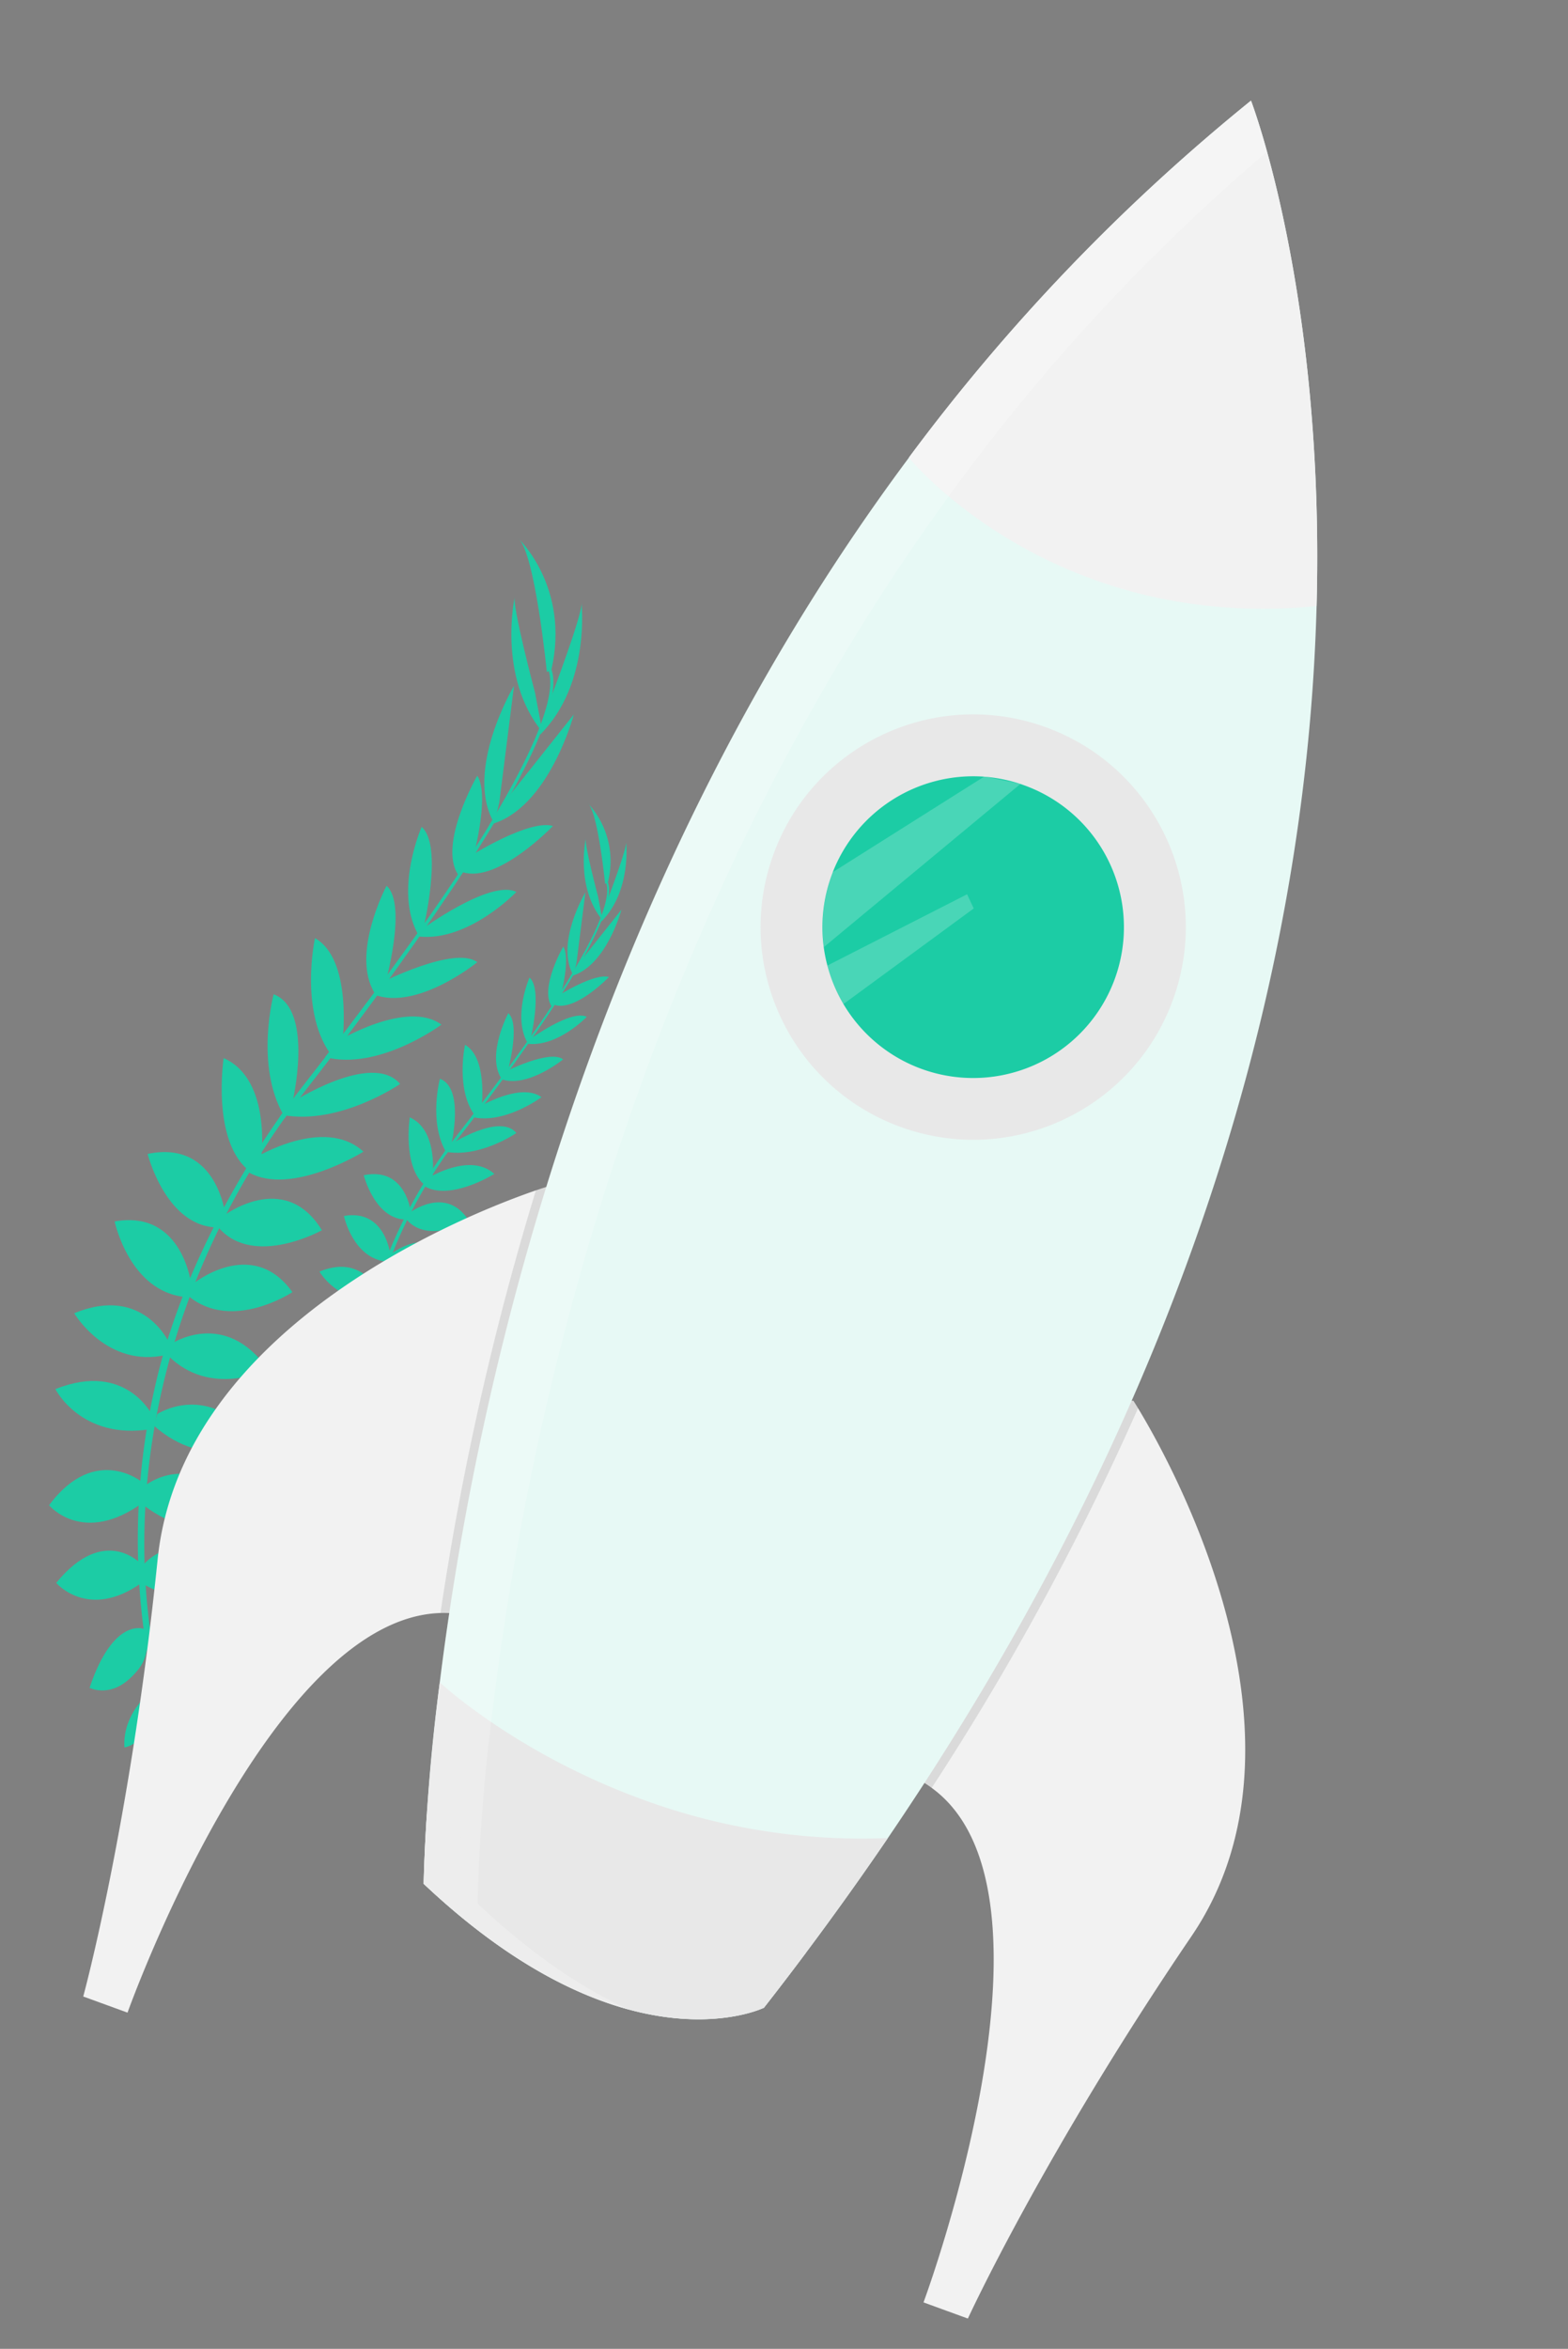 <svg xmlns="http://www.w3.org/2000/svg" width="226.866" height="339.731" viewBox="0 0 226.866 339.731">
  <rect x="0" y="0" width="226.866" height="339.731" fill="#808080" stroke="none"/>
  <g id="Group_73643" data-name="Group 73643" transform="translate(212.568 -2880.223) rotate(20)">
    <g id="Group_73642" data-name="Group 73642" transform="translate(860.402 2731)">
      <path id="Path_1361" data-name="Path 1361" d="M178.46,642.851s5.668-1.288,9.383,2.521c0,0-2.387,2.147-8-.232Z" transform="translate(-148.303 -372.867)" fill="#1ccca5"/>
      <path id="Path_1362" data-name="Path 1362" d="M174.428,643s-3.358,4.758-1.228,9.64c0,0,2.9-1.4,2.821-7.493Z" transform="translate(-144.898 -373.071)" fill="#1ccca5"/>
      <path id="Path_1363" data-name="Path 1363" d="M168.2,624.05s2.014-4.358,11.594.91c0,0-1.031,2.911-5.1,2.954S169.4,626.193,168.2,624.05Z" transform="translate(-142.449 -361.293)" fill="#1ccca5"/>
      <path id="Path_1364" data-name="Path 1364" d="M160.751,625.68s-4.8-.223-4.526,10.7c0,0,3.062.429,4.973-3.169S162.1,627.754,160.751,625.68Z" transform="translate(-135.61 -363.188)" fill="#1ccca5"/>
      <path id="Path_1365" data-name="Path 1365" d="M159,599.96s2.147-7.592,12.225-2.954c0,0-1.761,6.952-11.079,5.428Z" transform="translate(-137.2 -345.971)" fill="#1ccca5"/>
      <path id="Path_1366" data-name="Path 1366" d="M150.29,575.273s4.543-7.832,13.951-1.477c0,0-2.658,7.244-13.007,4.1Z" transform="translate(-132.229 -332.165)" fill="#1ccca5"/>
      <path id="Path_1367" data-name="Path 1367" d="M146.15,551.423s5.423-7.278,14.754-.992c0,0-5.179,6.415-14.638,2.748Z" transform="translate(-129.867 -318.792)" fill="#1ccca5"/>
      <path id="Path_1368" data-name="Path 1368" d="M142.41,527.357s5.479-7.583,14.424-1.353c0,0-6.3,6.8-14.312,3.036Z" transform="translate(-127.733 -304.912)" fill="#1ccca5"/>
      <path id="Path_1369" data-name="Path 1369" d="M142.23,503.512s5.647-9.674,14.02-3.938c0,0-6.192,8.4-13.9,5.694Z" transform="translate(-127.63 -290.196)" fill="#1ccca5"/>
      <path id="Path_1370" data-name="Path 1370" d="M144,479.059s6.012-9.619,14.209-3.083c0,0-7.343,8.481-14.115,4.788Z" transform="translate(-128.64 -276.47)" fill="#1ccca5"/>
      <path id="Path_1371" data-name="Path 1371" d="M147.373,454.728s7.3-9.151,14.407-6.171c0,0-7.592,9.7-14.6,8.485Z" transform="translate(-130.455 -261.783)" fill="#1ccca5"/>
      <path id="Path_1372" data-name="Path 1372" d="M151.94,430.943s8.391-11.165,13.9-8c0,0-6.145,8.627-14.419,10.027Z" transform="translate(-132.874 -247.188)" fill="#1ccca5"/>
      <path id="Path_1373" data-name="Path 1373" d="M159.052,407.247s7.373-9.155,13.312-7.4c0,0-6.2,9.4-14.213,10.168Z" transform="translate(-136.714 -234.201)" fill="#1ccca5"/>
      <path id="Path_1374" data-name="Path 1374" d="M166.752,383.755s8.236-8.846,12.156-7.652c0,0-5.733,9.6-12.418,9.511Z" transform="translate(-141.473 -220.718)" fill="#1ccca5"/>
      <path id="Path_1375" data-name="Path 1375" d="M173.87,359.364s6.909-10.37,11.087-9.876c0,0-4,9.1-11.019,10.877Z" transform="translate(-145.684 -205.585)" fill="#1ccca5"/>
      <path id="Path_1376" data-name="Path 1376" d="M180.712,332.656s6.179-8.013,9.795-8.236c0,0-4.6,10.452-9.906,10.735Z" transform="translate(-149.524 -191.291)" fill="#1ccca5"/>
      <path id="Path_1377" data-name="Path 1377" d="M184.05,302.884l5.4-16.184s1.288,14.213-6.012,19.16Z" transform="translate(-151.145 -169.769)" fill="#1ccca5"/>
      <path id="Path_1378" data-name="Path 1378" d="M187.491,264.6s.189-13.221-.571-14.243c0,0,5.355,10.623.919,20.058Z" transform="translate(-153.13 -149.033)" fill="#1ccca5"/>
      <path id="Path_1379" data-name="Path 1379" d="M144.226,604.665s-6.982-3.7-10.636,6.755c0,0,6.226,3.555,11.594-4.212Z" transform="translate(-122.7 -350.835)" fill="#1ccca5"/>
      <path id="Path_1380" data-name="Path 1380" d="M134.114,579.007s-8.468-3.2-11.744,7.678c0,0,6.643,3.929,12.672-5.05Z" transform="translate(-116.298 -336.307)" fill="#1ccca5"/>
      <path id="Path_1381" data-name="Path 1381" d="M125.754,554.2s-6.351-6.488-14.754,1c0,0,5.986,5.664,14.87.769Z" transform="translate(-109.811 -320.916)" fill="#1ccca5"/>
      <path id="Path_1382" data-name="Path 1382" d="M122.705,528.671s-6.441-6.789-14.475.584c0,0,7.154,5.9,14.6,1.095Z" transform="translate(-108.23 -306.209)" fill="#1ccca5"/>
      <path id="Path_1383" data-name="Path 1383" d="M124.108,503.208S119.23,493.13,110.44,498.2c0,0,5.522,8.859,13.415,6.759Z" transform="translate(-109.491 -289.635)" fill="#1ccca5"/>
      <path id="Path_1384" data-name="Path 1384" d="M126.877,477.524s-4.865-10.263-13.767-4.754c0,0,6.3,9.279,13.458,6.411Z" transform="translate(-111.015 -275.012)" fill="#1ccca5"/>
      <path id="Path_1385" data-name="Path 1385" d="M136.262,447.8s-2.422-11.444-10.112-11.968c0,0,2.439,12.079,9.237,14.119Z" transform="translate(-118.455 -254.861)" fill="#1ccca5"/>
      <path id="Path_1386" data-name="Path 1386" d="M142.557,423.818s-1.576-13.874-7.927-13.938c0,0,.923,10.55,7.347,15.952Z" transform="translate(-123.294 -240.054)" fill="#1ccca5"/>
      <path id="Path_1387" data-name="Path 1387" d="M150.04,399.8s-2.667-11.448-8.79-12.453c0,0,1.5,11.165,8.386,15.338Z" transform="translate(-127.072 -227.199)" fill="#1ccca5"/>
      <path id="Path_1388" data-name="Path 1388" d="M162.278,376.108s-.859-12.053-4.681-13.578c0,0-1.55,11.07,3.714,15.192Z" transform="translate(-136.277 -213.037)" fill="#1ccca5"/>
      <path id="Path_1389" data-name="Path 1389" d="M167.454,353.718s-1.353-12.388-5.286-13.878c0,0-.644,9.915,4.766,14.729Z" transform="translate(-138.994 -200.09)" fill="#1ccca5"/>
      <path id="Path_1390" data-name="Path 1390" d="M176.894,329.5s-.7-10.1-3.586-12.285c0,0-1.967,11.246,2.3,14.411Z" transform="translate(-145.105 -187.177)" fill="#1ccca5"/>
      <path id="Path_1391" data-name="Path 1391" d="M178.288,301.175l-3.779-16.635s-2.675,14.016,4.109,19.658Z" transform="translate(-145.752 -168.536)" fill="#1ccca5"/>
      <path id="Path_1392" data-name="Path 1392" d="M172.65,268.178s-7.57-10.855-7.51-12.118c0,0,1.52,11.8,10.482,17.129Z" transform="translate(-140.702 -152.286)" fill="#1ccca5"/>
      <path id="Path_1393" data-name="Path 1393" d="M170.06,254.137s-7.5-15.626-10.49-16.747c0,0,9.486,4.049,11,16.231Z" transform="translate(-137.525 -141.633)" fill="#1ccca5"/>
      <path id="Path_1394" data-name="Path 1394" d="M179.969,306.456l-.429-.107c4.23-18.035,4.827-29.406,1.675-32.016l.292-.352C184.83,276.745,184.306,287.979,179.969,306.456Z" transform="translate(-148.919 -162.511)" fill="#1ccca5"/>
      <path id="Path_1395" data-name="Path 1395" d="M151.376,390.195l-.666-.185c.468-1.657.975-3.345,1.516-5.007,4.723-14.48,8.648-27.911,11.057-38.191l.545-.322c-2.413,10.306-6.231,24.231-10.946,38.724C152.346,386.871,151.839,388.546,151.376,390.195Z" transform="translate(-132.469 -203.885)" fill="#1ccca5"/>
      <path id="Path_1396" data-name="Path 1396" d="M165.814,542.626c-.094-.09-9.541-9.391-16.8-25.867a99.781,99.781,0,0,1-7.991-30.389c-1.288-13.11.472-27.967,4.294-41.609l.55.567c-8.588,30.621-2.658,55.969,3.963,71.024,7.184,16.317,16.524,25.528,16.618,25.618Z" transform="translate(-126.704 -259.957)" fill="#1ccca5"/>
      <path id="Path_1397" data-name="Path 1397" d="M223.53,558.289s3.435-.786,5.677,1.524c0,0-1.447,1.288-4.839-.142Z" transform="translate(-174.02 -324.662)" fill="#1ccca5"/>
      <path id="Path_1398" data-name="Path 1398" d="M221.109,558.39s-2.027,2.877-.739,5.827c0,0,1.752-.859,1.718-4.53Z" transform="translate(-171.973 -324.794)" fill="#1ccca5"/>
      <path id="Path_1399" data-name="Path 1399" d="M217.34,546.923s1.215-2.632,7,.554a3.116,3.116,0,0,1-3.083,1.782A3.762,3.762,0,0,1,217.34,546.923Z" transform="translate(-170.488 -317.667)" fill="#1ccca5"/>
      <path id="Path_1400" data-name="Path 1400" d="M212.831,547.91s-2.9-.133-2.74,6.467a3.117,3.117,0,0,0,3.006-1.915A3.766,3.766,0,0,0,212.831,547.91Z" transform="translate(-166.348 -318.814)" fill="#1ccca5"/>
      <path id="Path_1401" data-name="Path 1401" d="M211.75,532.356s1.318-4.59,7.4-1.795c0,0-1.061,4.2-6.694,3.281Z" transform="translate(-167.298 -308.399)" fill="#1ccca5"/>
      <path id="Path_1402" data-name="Path 1402" d="M206.51,517.443s2.744-4.724,8.434-.893c0,0-1.61,4.38-7.862,2.478Z" transform="translate(-164.308 -300.065)" fill="#1ccca5"/>
      <path id="Path_1403" data-name="Path 1403" d="M204,503.017s3.281-4.4,8.919-.6c0,0-3.126,3.865-8.846,1.662Z" transform="translate(-162.876 -291.973)" fill="#1ccca5"/>
      <path id="Path_1404" data-name="Path 1404" d="M201.74,488.469s3.315-4.586,8.721-.816c0,0-3.809,4.109-8.653,1.834Z" transform="translate(-161.587 -283.583)" fill="#1ccca5"/>
      <path id="Path_1405" data-name="Path 1405" d="M201.64,474.05s3.435-5.844,8.472-2.379c0,0-3.744,5.08-8.4,3.435Z" transform="translate(-161.53 -274.686)" fill="#1ccca5"/>
      <path id="Path_1406" data-name="Path 1406" d="M202.68,459.264s3.646-5.818,8.588-1.881c0,0-4.44,5.127-8.537,2.894Z" transform="translate(-162.123 -266.379)" fill="#1ccca5"/>
      <path id="Path_1407" data-name="Path 1407" d="M204.757,444.567s4.41-5.531,8.708-3.727c0,0-4.59,5.866-8.816,5.127Z" transform="translate(-163.247 -257.514)" fill="#1ccca5"/>
      <path id="Path_1408" data-name="Path 1408" d="M207.5,430.182s5.071-6.746,8.4-4.835c0,0-3.714,5.217-8.717,6.063Z" transform="translate(-164.696 -248.685)" fill="#1ccca5"/>
      <path id="Path_1409" data-name="Path 1409" d="M211.822,415.875s4.457-5.535,8.056-4.474c0,0-3.749,5.681-8.588,6.145Z" transform="translate(-167.035 -240.845)" fill="#1ccca5"/>
      <path id="Path_1410" data-name="Path 1410" d="M216.459,401.656s4.977-5.346,7.347-4.625c0,0-3.461,5.8-7.506,5.75Z" transform="translate(-169.894 -232.685)" fill="#1ccca5"/>
      <path id="Path_1411" data-name="Path 1411" d="M220.76,386.9s4.178-6.269,6.7-5.977c0,0-2.413,5.5-6.66,6.579Z" transform="translate(-172.439 -223.528)" fill="#1ccca5"/>
      <path id="Path_1412" data-name="Path 1412" d="M224.909,370.761s3.736-4.844,5.921-4.981c0,0-2.783,6.321-5.99,6.48Z" transform="translate(-174.767 -214.891)" fill="#1ccca5"/>
      <path id="Path_1413" data-name="Path 1413" d="M226.9,352.773,230.156,343s.773,8.588-3.646,11.594Z" transform="translate(-175.72 -201.893)" fill="#1ccca5"/>
      <path id="Path_1414" data-name="Path 1414" d="M229,329.62s.112-7.991-.348-8.61c0,0,3.238,6.42.554,12.126Z" transform="translate(-176.941 -189.346)" fill="#1ccca5"/>
      <path id="Path_1415" data-name="Path 1415" d="M202.821,535.207s-4.217-2.241-6.441,4.079c0,0,3.766,2.147,7.012-2.542Z" transform="translate(-158.529 -311.345)" fill="#1ccca5"/>
      <path id="Path_1416" data-name="Path 1416" d="M196.732,519.648s-5.123-1.932-7.1,4.642c0,0,4.015,2.375,7.661-3.049Z" transform="translate(-154.677 -302.536)" fill="#1ccca5"/>
      <path id="Path_1417" data-name="Path 1417" d="M191.669,504.694s-3.835-3.92-8.919.6c0,0,3.62,3.435,8.992.464Z" transform="translate(-150.751 -293.255)" fill="#1ccca5"/>
      <path id="Path_1418" data-name="Path 1418" d="M189.831,489.263s-3.895-4.1-8.751.356c0,0,4.324,3.56,8.82.661Z" transform="translate(-149.798 -284.368)" fill="#1ccca5"/>
      <path id="Path_1419" data-name="Path 1419" d="M190.676,473.828s-2.95-6.093-8.266-3.032c0,0,3.341,5.355,8.111,4.088Z" transform="translate(-150.557 -274.322)" fill="#1ccca5"/>
      <path id="Path_1420" data-name="Path 1420" d="M192.335,458.326s-2.941-6.2-8.335-2.873c0,0,3.8,5.612,8.137,3.865Z" transform="translate(-151.464 -265.497)" fill="#1ccca5"/>
      <path id="Path_1421" data-name="Path 1421" d="M198.025,440.385s-1.464-6.922-6.115-7.235c0,0,1.473,7.3,5.582,8.532Z" transform="translate(-155.978 -253.332)" fill="#1ccca5"/>
      <path id="Path_1422" data-name="Path 1422" d="M201.809,425.869s-.945-8.386-4.809-8.429c0,0,.558,6.381,4.44,9.649Z" transform="translate(-158.882 -244.368)" fill="#1ccca5"/>
      <path id="Path_1423" data-name="Path 1423" d="M206.352,411.352s-1.61-6.922-5.312-7.532c0,0,.91,6.746,5.071,9.271Z" transform="translate(-161.187 -236.597)" fill="#1ccca5"/>
      <path id="Path_1424" data-name="Path 1424" d="M213.753,397.03s-.528-7.3-2.825-8.21c0,0-.94,6.694,2.242,9.185Z" transform="translate(-166.755 -228.038)" fill="#1ccca5"/>
      <path id="Path_1425" data-name="Path 1425" d="M216.885,383.491s-.816-7.489-3.195-8.391c0,0-.391,6.012,2.881,8.906Z" transform="translate(-168.397 -220.209)" fill="#1ccca5"/>
      <path id="Path_1426" data-name="Path 1426" d="M222.613,368.849s-.429-6.1-2.147-7.429c0,0-1.189,6.8,1.387,8.713Z" transform="translate(-172.115 -212.404)" fill="#1ccca5"/>
      <path id="Path_1427" data-name="Path 1427" d="M223.456,351.727l-2.284-10.057s-1.619,8.476,2.482,11.886Z" transform="translate(-172.494 -201.134)" fill="#1ccca5"/>
      <path id="Path_1428" data-name="Path 1428" d="M220.029,331.786s-4.573-6.557-4.539-7.326c0,0,.915,7.132,6.334,10.353Z" transform="translate(-169.432 -191.314)" fill="#1ccca5"/>
      <path id="Path_1429" data-name="Path 1429" d="M218.432,323.3s-4.535-9.447-6.342-10.112a12.328,12.328,0,0,1,6.647,9.816Z" transform="translate(-167.492 -184.884)" fill="#1ccca5"/>
      <path id="Path_1430" data-name="Path 1430" d="M224.431,354.912l-.271-.064c2.576-10.9,2.92-17.777,1.013-19.353l.176-.215C227.372,336.955,227.054,343.748,224.431,354.912Z" transform="translate(-174.379 -197.488)" fill="#1ccca5"/>
      <path id="Path_1431" data-name="Path 1431" d="M207.164,405.568l-.4-.116c.283-1,.593-2.018.919-3.006,2.847-8.756,5.226-16.876,6.682-23.089l.331-.2c-1.46,6.226-3.766,14.651-6.617,23.415C207.748,403.567,207.443,404.568,207.164,405.568Z" transform="translate(-164.451 -222.526)" fill="#1ccca5"/>
      <path id="Path_1432" data-name="Path 1432" d="M215.887,497.7a54.164,54.164,0,0,1-10.155-15.639,60.426,60.426,0,0,1-4.831-18.37,70.448,70.448,0,0,1,2.6-25.159l.331.344c-5.192,18.512-1.606,33.837,2.4,42.94A53.377,53.377,0,0,0,216.278,497.3Z" transform="translate(-160.962 -256.402)" fill="#1ccca5"/>
      <path id="Path_1433" data-name="Path 1433" d="M205.581,543.647a16.424,16.424,0,0,0-3.221.919c-23.162,9.249-22.776,69.8-22.776,69.8h-6.819s-2.147-25.983-11.5-63.054c-8.429-33.352,26.142-63.243,33.163-68.911.79-.631,1.228-.966,1.228-.966C230.474,494.226,205.581,543.647,205.581,543.647Z" transform="translate(-137.739 -298.903)" fill="#f2f2f2"/>
      <path id="Path_1435" data-name="Path 1435" d="M463.408,551.316c-9.378,37.071-11.491,63.045-11.491,63.045h-6.832s.429-63.277-24.36-70.341a13.538,13.538,0,0,0-1.636-.382s-24.906-49.42,9.928-62.208c0,0,.352.262.988.773C436.459,487.369,471.932,517.577,463.408,551.316Z" transform="translate(-280.684 -298.903)" fill="#f2f2f2"/>
      <path id="Path_1436" data-name="Path 1436" d="M251.4,543.658a16.415,16.415,0,0,0-3.221.919,420.482,420.482,0,0,1-7.935-62.161c.79-.631,1.228-.966,1.228-.966C276.289,494.238,251.4,543.658,251.4,543.658Z" transform="translate(-183.555 -298.914)" opacity="0.1"/>
      <path id="Path_1437" data-name="Path 1437" d="M430.035,482.245a386.894,386.894,0,0,1-9.279,61.834,13.547,13.547,0,0,0-1.636-.382s-24.906-49.42,9.928-62.208C429.034,481.472,429.386,481.734,430.035,482.245Z" transform="translate(-280.7 -298.936)" opacity="0.1"/>
      <path id="Path_1438" data-name="Path 1438" d="M321.163,310.473q-3.607,14.23-8.455,29.2s-15.338,15.978-52.387,0a281.009,281.009,0,0,1-7.772-28.173c-8.962-39-19.71-113.329,3.19-189.673A284.159,284.159,0,0,1,284.586,56.36s19.564,22.462,33.923,65.454S342.007,228.337,321.163,310.473Z" transform="translate(-184.579 -56.36)" fill="#e7f9f5"/>
      <circle id="Ellipse_9437" data-name="Ellipse 9437" cx="30.758" cy="30.758" r="30.758" transform="translate(72.363 95.315)" fill="#e8e8e8"/>
      <path id="Path_1439" data-name="Path 1439" d="M341.213,321.02a21.814,21.814,0,0,1-35.641,16.871,22.041,22.041,0,0,1-4.088-4.436,21.478,21.478,0,0,1-1.408-2.315,21.772,21.772,0,0,1-2.486-10.121v-.52a21.84,21.84,0,0,1,15.888-20.491,22.556,22.556,0,0,1,5.256-.8h.653A21.814,21.814,0,0,1,341.213,321.02Z" transform="translate(-216.278 -194.929)" fill="#1ccca5"/>
      <path id="Path_1440" data-name="Path 1440" d="M336.688,121.814c-34.9,16.708-62.788,0-62.788,0A284.159,284.159,0,0,1,302.769,56.36S322.333,78.822,336.688,121.814Z" transform="translate(-202.761 -56.36)" fill="#f2f2f2"/>
      <path id="Path_1441" data-name="Path 1441" d="M335.112,648.14q-2.448,9.636-5.453,19.6-1.426,4.754-3.006,9.584s-15.338,15.978-52.387,0c0,0-1.2-3.388-3.006-9.584-1.348-4.68-3.027-10.954-4.779-18.589,0,0,13.792,5.887,33.369,5.887a91.939,91.939,0,0,0,35.263-6.9Z" transform="translate(-198.527 -394.027)" fill="#e8e8e8"/>
      <path id="Path_1442" data-name="Path 1442" d="M336.009,693.79q-1.426,4.754-3.006,9.584s-15.338,15.978-52.387,0c0,0-1.2-3.388-3.006-9.584C277.606,693.79,315.368,704.654,336.009,693.79Z" transform="translate(-204.878 -420.074)" fill="#e8e8e8"/>
      <path id="Path_1443" data-name="Path 1443" d="M313.5,299.939l-.047.034L297.61,320.43v.52a21.772,21.772,0,0,0,2.486,10.121l18.671-31.931Z" transform="translate(-216.289 -194.889)" fill="#fff" opacity="0.2"/>
      <path id="Path_1444" data-name="Path 1444" d="M323.725,341.877l-12.977,19.431a22.041,22.041,0,0,1-4.088-4.436l15.459-16.592Z" transform="translate(-221.453 -218.363)" fill="#fff" opacity="0.2"/>
      <path id="Path_1445" data-name="Path 1445" d="M268.58,339.67a281.464,281.464,0,0,1-7.772-28.173C251.846,272.49,241.1,198.164,264,121.82a285.2,285.2,0,0,1,25.271-59.3c-2.907-4.075-4.724-6.153-4.724-6.153a284.131,284.131,0,0,0-28.856,65.45c-22.9,76.344-12.152,150.67-3.19,189.677a281.453,281.453,0,0,0,7.772,28.173c14.638,6.308,25.885,7.631,34.138,6.926C287.358,346.06,278.8,344.072,268.58,339.67Z" transform="translate(-184.55 -56.366)" fill="#fff" opacity="0.2"/>
    </g>
  </g>
</svg>
